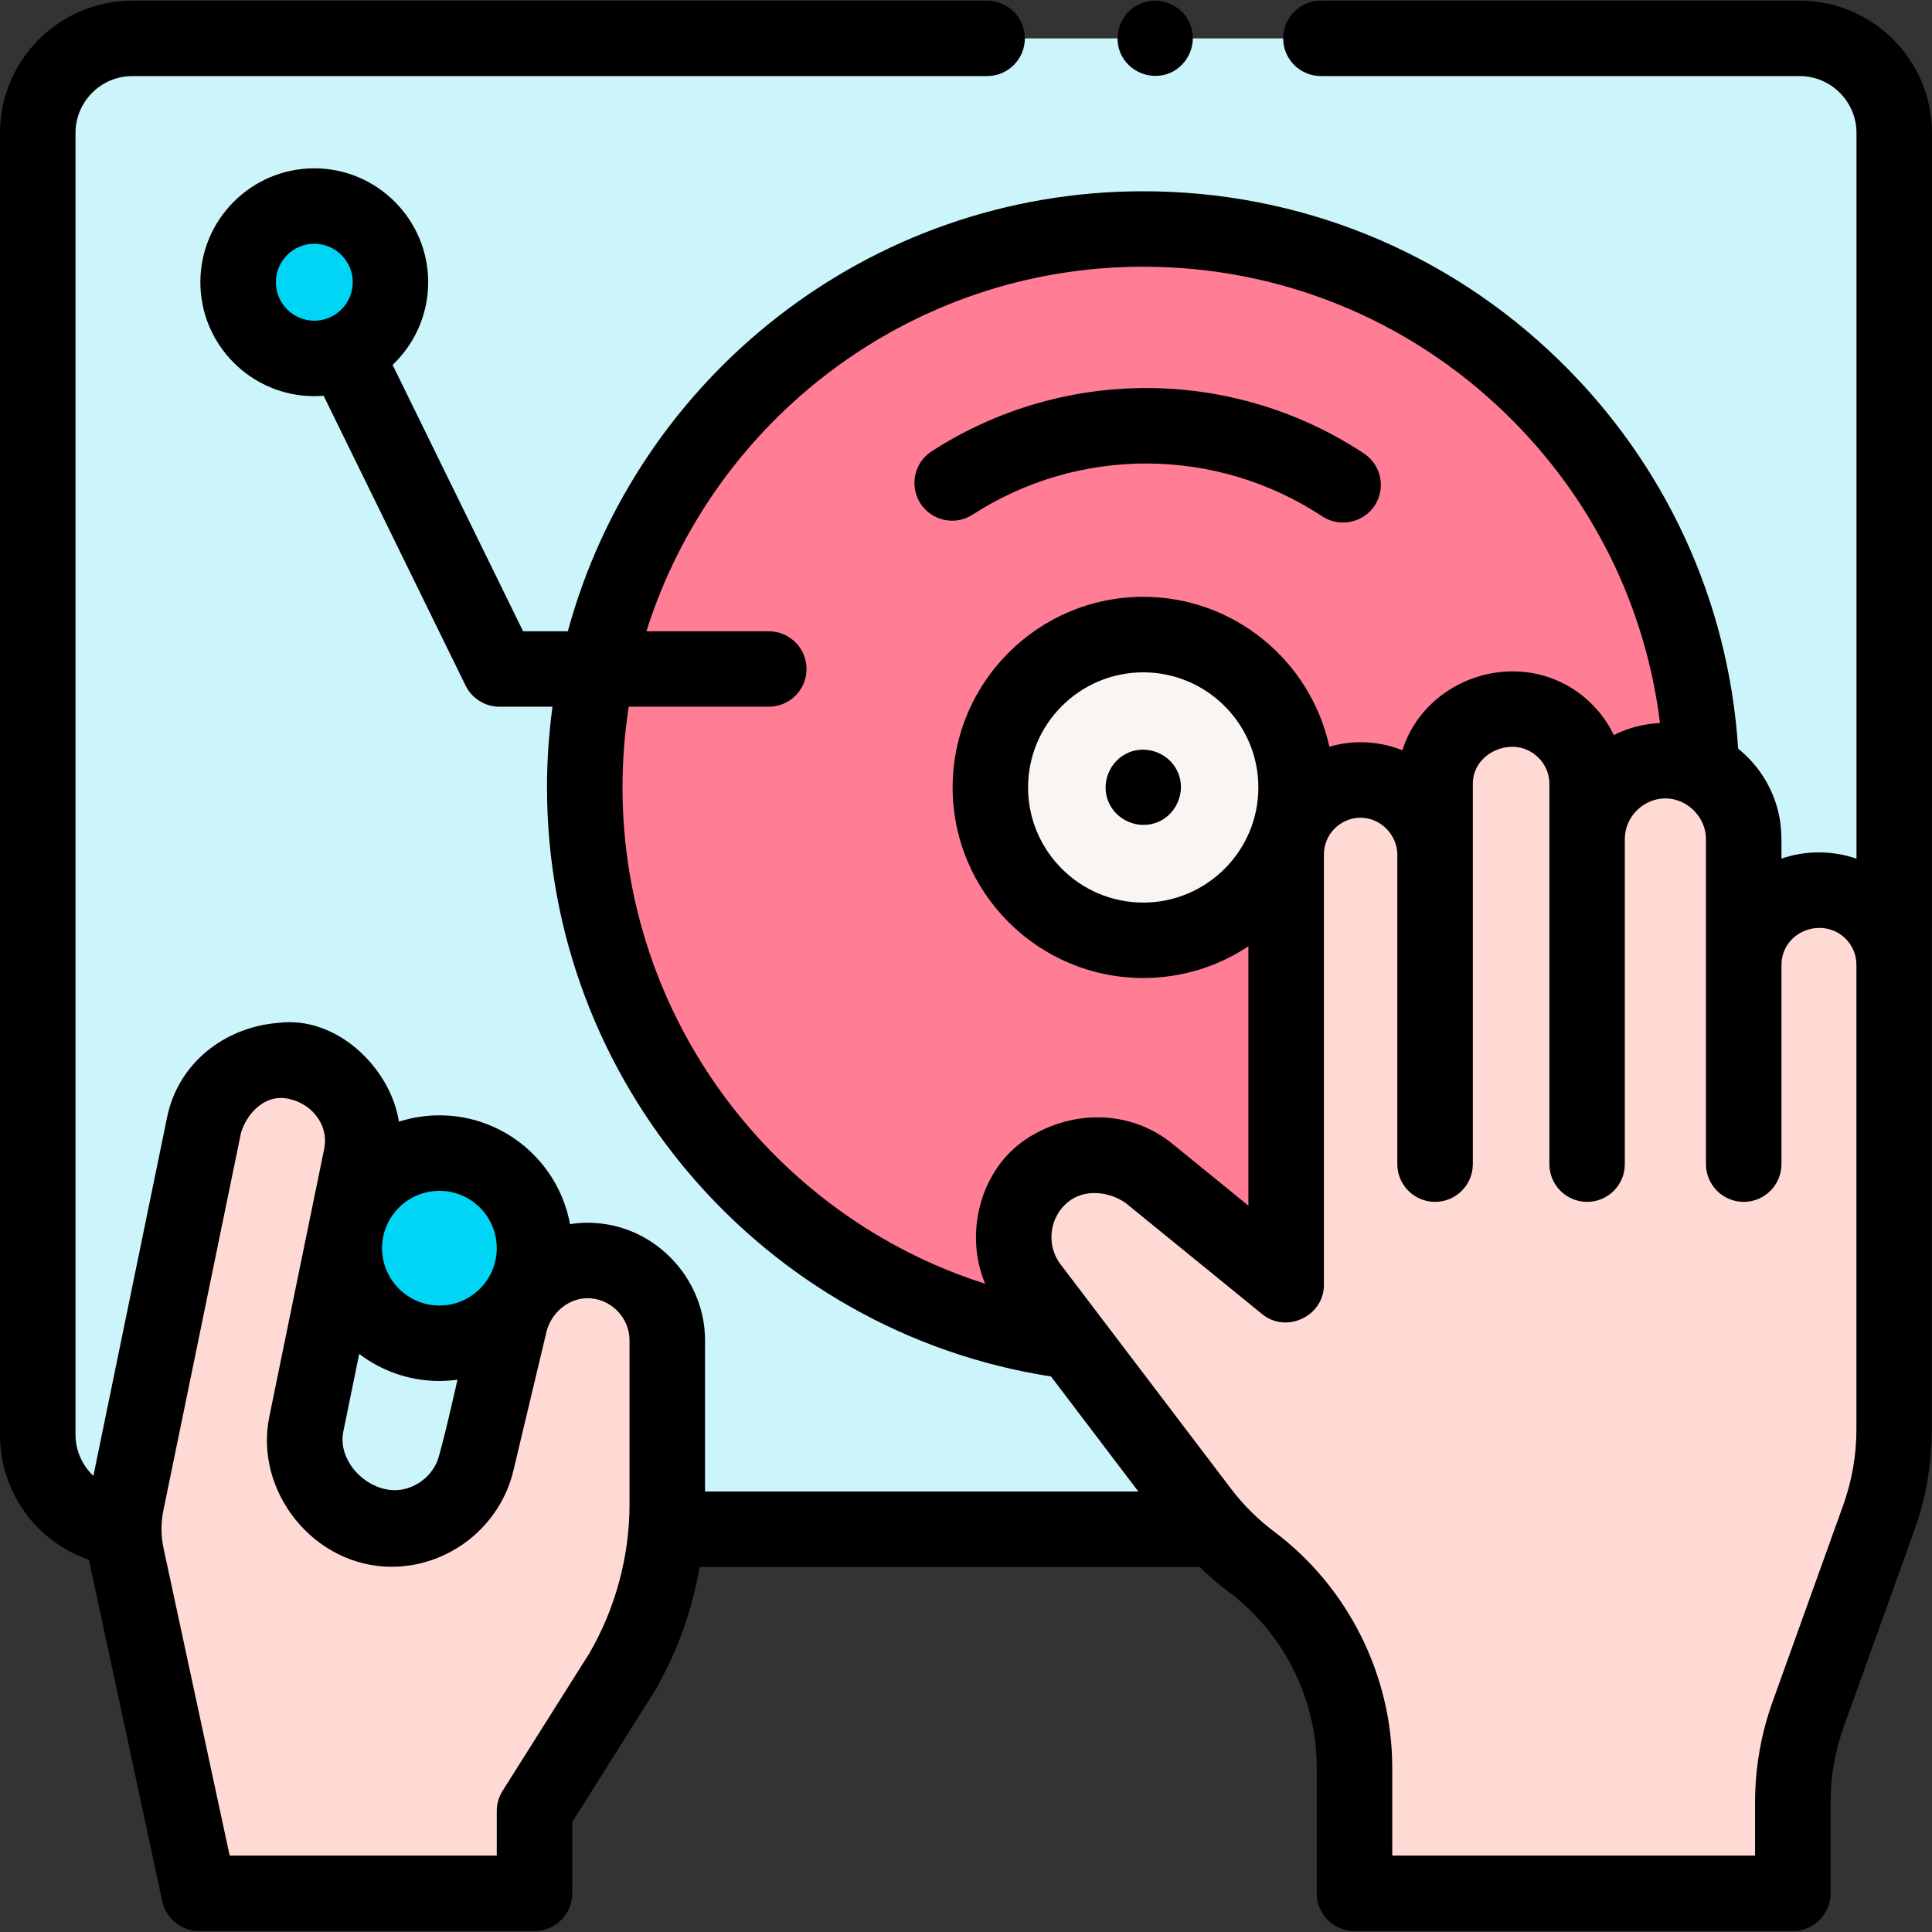 <svg width="24" height="24" viewBox="0 0 24 24" fill="none" xmlns="http://www.w3.org/2000/svg">
<rect x="0" y="0" width="24" height="24" fill="#333333" stroke="none"/>
<g clip-path="url(#clip0_8057_95022)">
<path d="M1.644 0.477C0.995 0.477 0.469 1.003 0.469 1.652V17.821C0.469 18.434 0.938 18.938 1.538 18.991C1.538 18.881 1.549 18.77 1.572 18.661L2.537 13.967C2.646 13.492 3.016 13.182 3.511 13.172C4.141 13.16 4.612 13.75 4.486 14.367L3.806 17.688C3.633 18.396 4.234 18.995 4.866 18.995C5.368 18.995 5.804 18.65 5.92 18.162L6.331 16.442C6.437 15.996 6.827 15.665 7.285 15.659C7.838 15.651 8.289 16.096 8.289 16.648V18.686C8.289 18.79 8.285 18.893 8.277 18.997H15.102C15.038 18.927 14.977 18.854 14.92 18.778L13.313 16.663L12.8 15.987C12.452 15.53 12.547 14.877 13.01 14.538C13.432 14.263 13.869 14.261 14.265 14.57L15.977 15.963V10.614C15.977 10.103 16.391 9.689 16.902 9.689C17.406 9.689 17.827 10.11 17.827 10.614V9.734C17.827 9.201 18.273 8.805 18.791 8.809C19.302 8.809 19.715 9.223 19.715 9.734V10.422C19.715 9.885 20.151 9.449 20.688 9.449C21.219 9.449 21.661 9.892 21.661 10.422V11.983C21.661 11.473 22.075 11.059 22.585 11.059H22.605C23.116 11.059 23.53 11.473 23.53 11.983L23.531 11.984V1.652C23.531 1.003 23.005 0.477 22.356 0.477H1.644V0.477Z" fill="#CBF4FB"/>
<path d="M21.137 9.557C21.003 9.487 20.851 9.448 20.69 9.448C20.153 9.448 19.717 9.884 19.717 10.421V9.733C19.717 9.222 19.303 8.808 18.793 8.808C18.274 8.804 17.828 9.2 17.828 9.733V10.613C17.828 10.109 17.408 9.688 16.904 9.688C16.393 9.688 15.979 10.102 15.979 10.613V15.962L14.267 14.569C13.874 14.264 13.434 14.263 13.012 14.537C12.549 14.876 12.454 15.53 12.801 15.987L13.314 16.662C9.903 16.226 7.266 13.311 7.266 9.781C7.266 5.95 10.372 2.844 14.203 2.844C17.959 2.844 21.019 5.829 21.137 9.557Z" fill="#FF7E96"/>
<path d="M14.204 11.681C15.252 11.681 16.102 10.83 16.102 9.782C16.102 8.733 15.252 7.883 14.204 7.883C13.155 7.883 12.305 8.733 12.305 9.782C12.305 10.83 13.155 11.681 14.204 11.681Z" fill="#F9F5F3"/>
<path d="M3.907 4.455C4.43 4.455 4.853 4.031 4.853 3.509C4.853 2.986 4.43 2.562 3.907 2.562C3.385 2.562 2.961 2.986 2.961 3.509C2.961 4.031 3.385 4.455 3.907 4.455Z" fill="#00D5F5"/>
<path d="M16.826 23.516V21.956C16.826 20.95 16.352 20.002 15.547 19.398C15.31 19.22 15.099 19.01 14.92 18.774L12.8 15.983C12.462 15.533 12.545 14.845 13.01 14.534C13.409 14.268 13.864 14.249 14.265 14.566L15.977 15.959V10.61C15.977 10.099 16.391 9.685 16.902 9.685C17.413 9.685 17.827 10.099 17.827 10.61V14.457V9.729C17.827 9.198 18.273 8.801 18.791 8.805C19.302 8.805 19.716 9.219 19.716 9.729V14.457V10.418C19.716 9.881 20.151 9.445 20.688 9.445C21.218 9.445 21.661 9.888 21.661 10.418V14.457V11.979C21.661 11.469 22.075 11.055 22.586 11.055H22.605C23.116 11.055 23.53 11.469 23.53 11.979V17.752C23.53 18.126 23.465 18.497 23.339 18.85L22.462 21.29C22.336 21.642 22.271 22.014 22.271 22.388V23.516L16.826 23.516Z" fill="#FFDAD5"/>
<path d="M7.286 15.659C6.829 15.665 6.439 15.996 6.333 16.441L5.922 18.162C5.806 18.65 5.37 18.986 4.868 18.994C4.249 19.005 3.652 18.425 3.807 17.688L4.488 14.367C4.614 13.75 4.142 13.163 3.513 13.172C3.051 13.179 2.638 13.484 2.538 13.967L1.573 18.661C1.527 18.881 1.528 19.108 1.574 19.328L2.476 23.519H6.642V22.497L7.723 20.783C8.095 20.146 8.291 19.423 8.291 18.686V16.648C8.291 16.096 7.84 15.65 7.286 15.659Z" fill="#FFDAD5"/>
<path d="M5.462 16.683C6.115 16.683 6.643 16.154 6.643 15.501C6.643 14.849 6.115 14.32 5.462 14.32C4.81 14.32 4.281 14.849 4.281 15.501C4.281 16.154 4.81 16.683 5.462 16.683Z" fill="#00D5F5"/>
<path d="M24 1.652C24 0.745 23.262 0.008 22.356 0.008H16.409C16.15 0.008 15.94 0.218 15.94 0.477C15.94 0.735 16.15 0.945 16.409 0.945H22.356C22.745 0.945 23.062 1.262 23.062 1.652V10.667C22.765 10.563 22.428 10.563 22.13 10.666C22.13 10.487 22.137 10.308 22.101 10.132C22.032 9.798 21.848 9.506 21.592 9.3C21.474 7.464 20.687 5.756 19.359 4.467C17.97 3.118 16.138 2.376 14.202 2.376C10.789 2.376 7.908 4.696 7.054 7.842H6.498L4.877 4.533C5.149 4.274 5.319 3.91 5.319 3.506C5.319 2.726 4.684 2.091 3.904 2.091C3.124 2.091 2.489 2.726 2.489 3.506C2.489 4.286 3.124 4.921 3.904 4.921C3.943 4.921 3.982 4.919 4.02 4.916L5.784 8.517C5.863 8.677 6.026 8.779 6.205 8.779H6.863C6.819 9.107 6.795 9.442 6.795 9.782C6.795 13.432 9.473 16.543 13.056 17.099L14.125 18.507L14.141 18.528H8.758V16.648C8.758 15.929 8.21 15.299 7.496 15.203C7.359 15.184 7.218 15.185 7.081 15.207C6.94 14.439 6.267 13.855 5.459 13.855C5.284 13.855 5.115 13.883 4.956 13.934C4.848 13.258 4.175 12.612 3.453 12.707C2.79 12.76 2.215 13.207 2.077 13.873L1.16 18.334C1.023 18.204 0.938 18.021 0.938 17.821V1.652C0.938 1.262 1.255 0.945 1.644 0.945H12.262C12.521 0.945 12.731 0.735 12.731 0.477C12.731 0.218 12.521 0.008 12.262 0.008H1.644C0.738 0.008 0 0.745 0 1.652V17.821C0 18.541 0.454 19.153 1.105 19.376C1.108 19.392 1.111 19.409 1.115 19.426L2.016 23.618C2.063 23.834 2.254 23.988 2.475 23.988H6.64C6.899 23.988 7.109 23.778 7.109 23.519V22.633L8.117 21.033C8.12 21.029 8.123 21.024 8.125 21.02C8.407 20.538 8.598 20.011 8.691 19.465H14.903C15.017 19.577 15.138 19.681 15.266 19.777C15.949 20.29 16.357 21.105 16.357 21.96V23.519C16.357 23.778 16.567 23.988 16.826 23.988H22.271C22.53 23.988 22.74 23.778 22.74 23.519V22.392C22.74 22.07 22.795 21.755 22.903 21.452L23.78 19.012C23.925 18.608 23.998 18.185 23.998 17.756L24 1.652ZM3.427 3.506C3.427 3.243 3.641 3.028 3.904 3.028C4.168 3.028 4.382 3.243 4.382 3.506C4.382 3.769 4.168 3.984 3.904 3.984C3.641 3.984 3.427 3.769 3.427 3.506ZM5.428 18.161C5.35 18.34 5.18 18.473 4.987 18.505C4.603 18.567 4.184 18.177 4.265 17.782L4.462 16.819C4.739 17.029 5.085 17.155 5.459 17.155C5.535 17.155 5.609 17.149 5.683 17.139C5.683 17.139 5.482 18.038 5.428 18.161ZM6.171 15.505C6.171 15.898 5.852 16.218 5.459 16.218C5.066 16.218 4.746 15.898 4.746 15.505C4.746 15.112 5.066 14.793 5.459 14.793C5.852 14.793 6.171 15.112 6.171 15.505ZM6.243 22.247C6.196 22.322 6.171 22.409 6.171 22.497V23.051H2.853L2.031 19.23C1.998 19.074 1.998 18.912 2.031 18.756L2.993 14.076C3.06 13.844 3.272 13.61 3.537 13.642C3.851 13.68 4.091 13.96 4.027 14.273L3.696 15.886L3.347 17.592C3.151 18.525 3.9 19.463 4.866 19.463C5.578 19.463 6.211 18.964 6.377 18.271L6.787 16.55C6.845 16.309 7.057 16.131 7.291 16.127C7.579 16.123 7.82 16.361 7.82 16.648V18.686C7.82 19.334 7.646 19.979 7.32 20.54L6.243 22.247ZM14.202 11.212C13.413 11.212 12.771 10.57 12.771 9.782C12.771 8.993 13.413 8.352 14.202 8.352C14.99 8.352 15.632 8.993 15.632 9.782C15.632 10.57 14.99 11.212 14.202 11.212ZM7.733 9.782C7.733 9.441 7.76 9.106 7.811 8.779H9.55C9.809 8.779 10.019 8.569 10.019 8.311C10.019 8.052 9.809 7.842 9.55 7.842H8.03C8.856 5.22 11.31 3.313 14.202 3.313C15.893 3.313 17.493 3.962 18.706 5.14C19.774 6.176 20.442 7.524 20.621 8.982C20.423 8.991 20.225 9.042 20.047 9.131C19.837 8.692 19.403 8.381 18.897 8.344C18.249 8.296 17.617 8.693 17.421 9.32C17.261 9.256 17.085 9.22 16.902 9.22C16.902 9.22 16.902 9.22 16.902 9.22H16.902C16.768 9.22 16.637 9.24 16.514 9.276C16.282 8.213 15.333 7.414 14.202 7.414C12.896 7.414 11.834 8.476 11.834 9.782C11.834 11.087 12.896 12.149 14.202 12.149C14.684 12.149 15.134 12.004 15.508 11.755V14.977L14.561 14.206C14.036 13.78 13.31 13.784 12.755 14.145C12.176 14.522 11.974 15.325 12.238 15.947C9.604 15.109 7.733 12.634 7.733 9.782ZM22.898 18.695L22.021 21.136C21.876 21.54 21.802 21.962 21.802 22.391V23.051H17.295V21.96C17.295 20.812 16.747 19.716 15.829 19.027C15.627 18.876 15.445 18.695 15.293 18.495L13.173 15.704C12.991 15.464 13.037 15.117 13.268 14.931C13.475 14.764 13.777 14.801 13.982 14.943L15.681 16.326C15.982 16.57 16.446 16.348 16.446 15.963V10.614C16.446 10.363 16.651 10.158 16.902 10.158C17.151 10.158 17.357 10.371 17.358 10.617V14.461C17.358 14.72 17.568 14.93 17.827 14.93C18.086 14.93 18.296 14.72 18.296 14.461V9.733C18.296 9.468 18.532 9.277 18.788 9.277C19.036 9.276 19.247 9.484 19.247 9.734L19.247 14.461C19.247 14.72 19.457 14.93 19.716 14.93C19.975 14.93 20.184 14.72 20.184 14.461V10.422C20.184 10.148 20.414 9.918 20.688 9.918C20.959 9.918 21.192 10.151 21.192 10.422V14.461C21.192 14.72 21.402 14.93 21.661 14.93C21.92 14.93 22.13 14.72 22.13 14.461V11.984C22.13 11.722 22.349 11.525 22.605 11.527C22.856 11.527 23.061 11.732 23.061 11.983C23.061 11.984 23.061 11.984 23.061 11.985V17.756C23.061 18.077 23.006 18.393 22.898 18.695Z" fill="black"/>
<path d="M16.427 6.415C16.64 6.556 16.935 6.495 17.076 6.282C17.219 6.066 17.159 5.775 16.943 5.633C15.318 4.559 13.21 4.549 11.574 5.606C11.356 5.746 11.294 6.036 11.434 6.254C11.575 6.471 11.865 6.534 12.082 6.393C13.406 5.538 15.111 5.547 16.427 6.415Z" fill="black"/>
<path d="M14.635 9.601C14.538 9.365 14.258 9.25 14.023 9.347C13.787 9.445 13.671 9.724 13.769 9.959C13.867 10.195 14.146 10.31 14.381 10.213C14.617 10.116 14.733 9.836 14.635 9.601Z" fill="black"/>
<path d="M13.917 0.655C14.015 0.89 14.293 1.006 14.53 0.908C14.765 0.81 14.881 0.532 14.783 0.296C14.685 0.06 14.407 -0.055 14.171 0.043C13.934 0.141 13.82 0.418 13.917 0.655Z" fill="black"/>
</g>
<defs>
<clipPath id="clip0_8057_95022">
<rect width="24" height="24" fill="white"/>
</clipPath>
</defs>
</svg>
